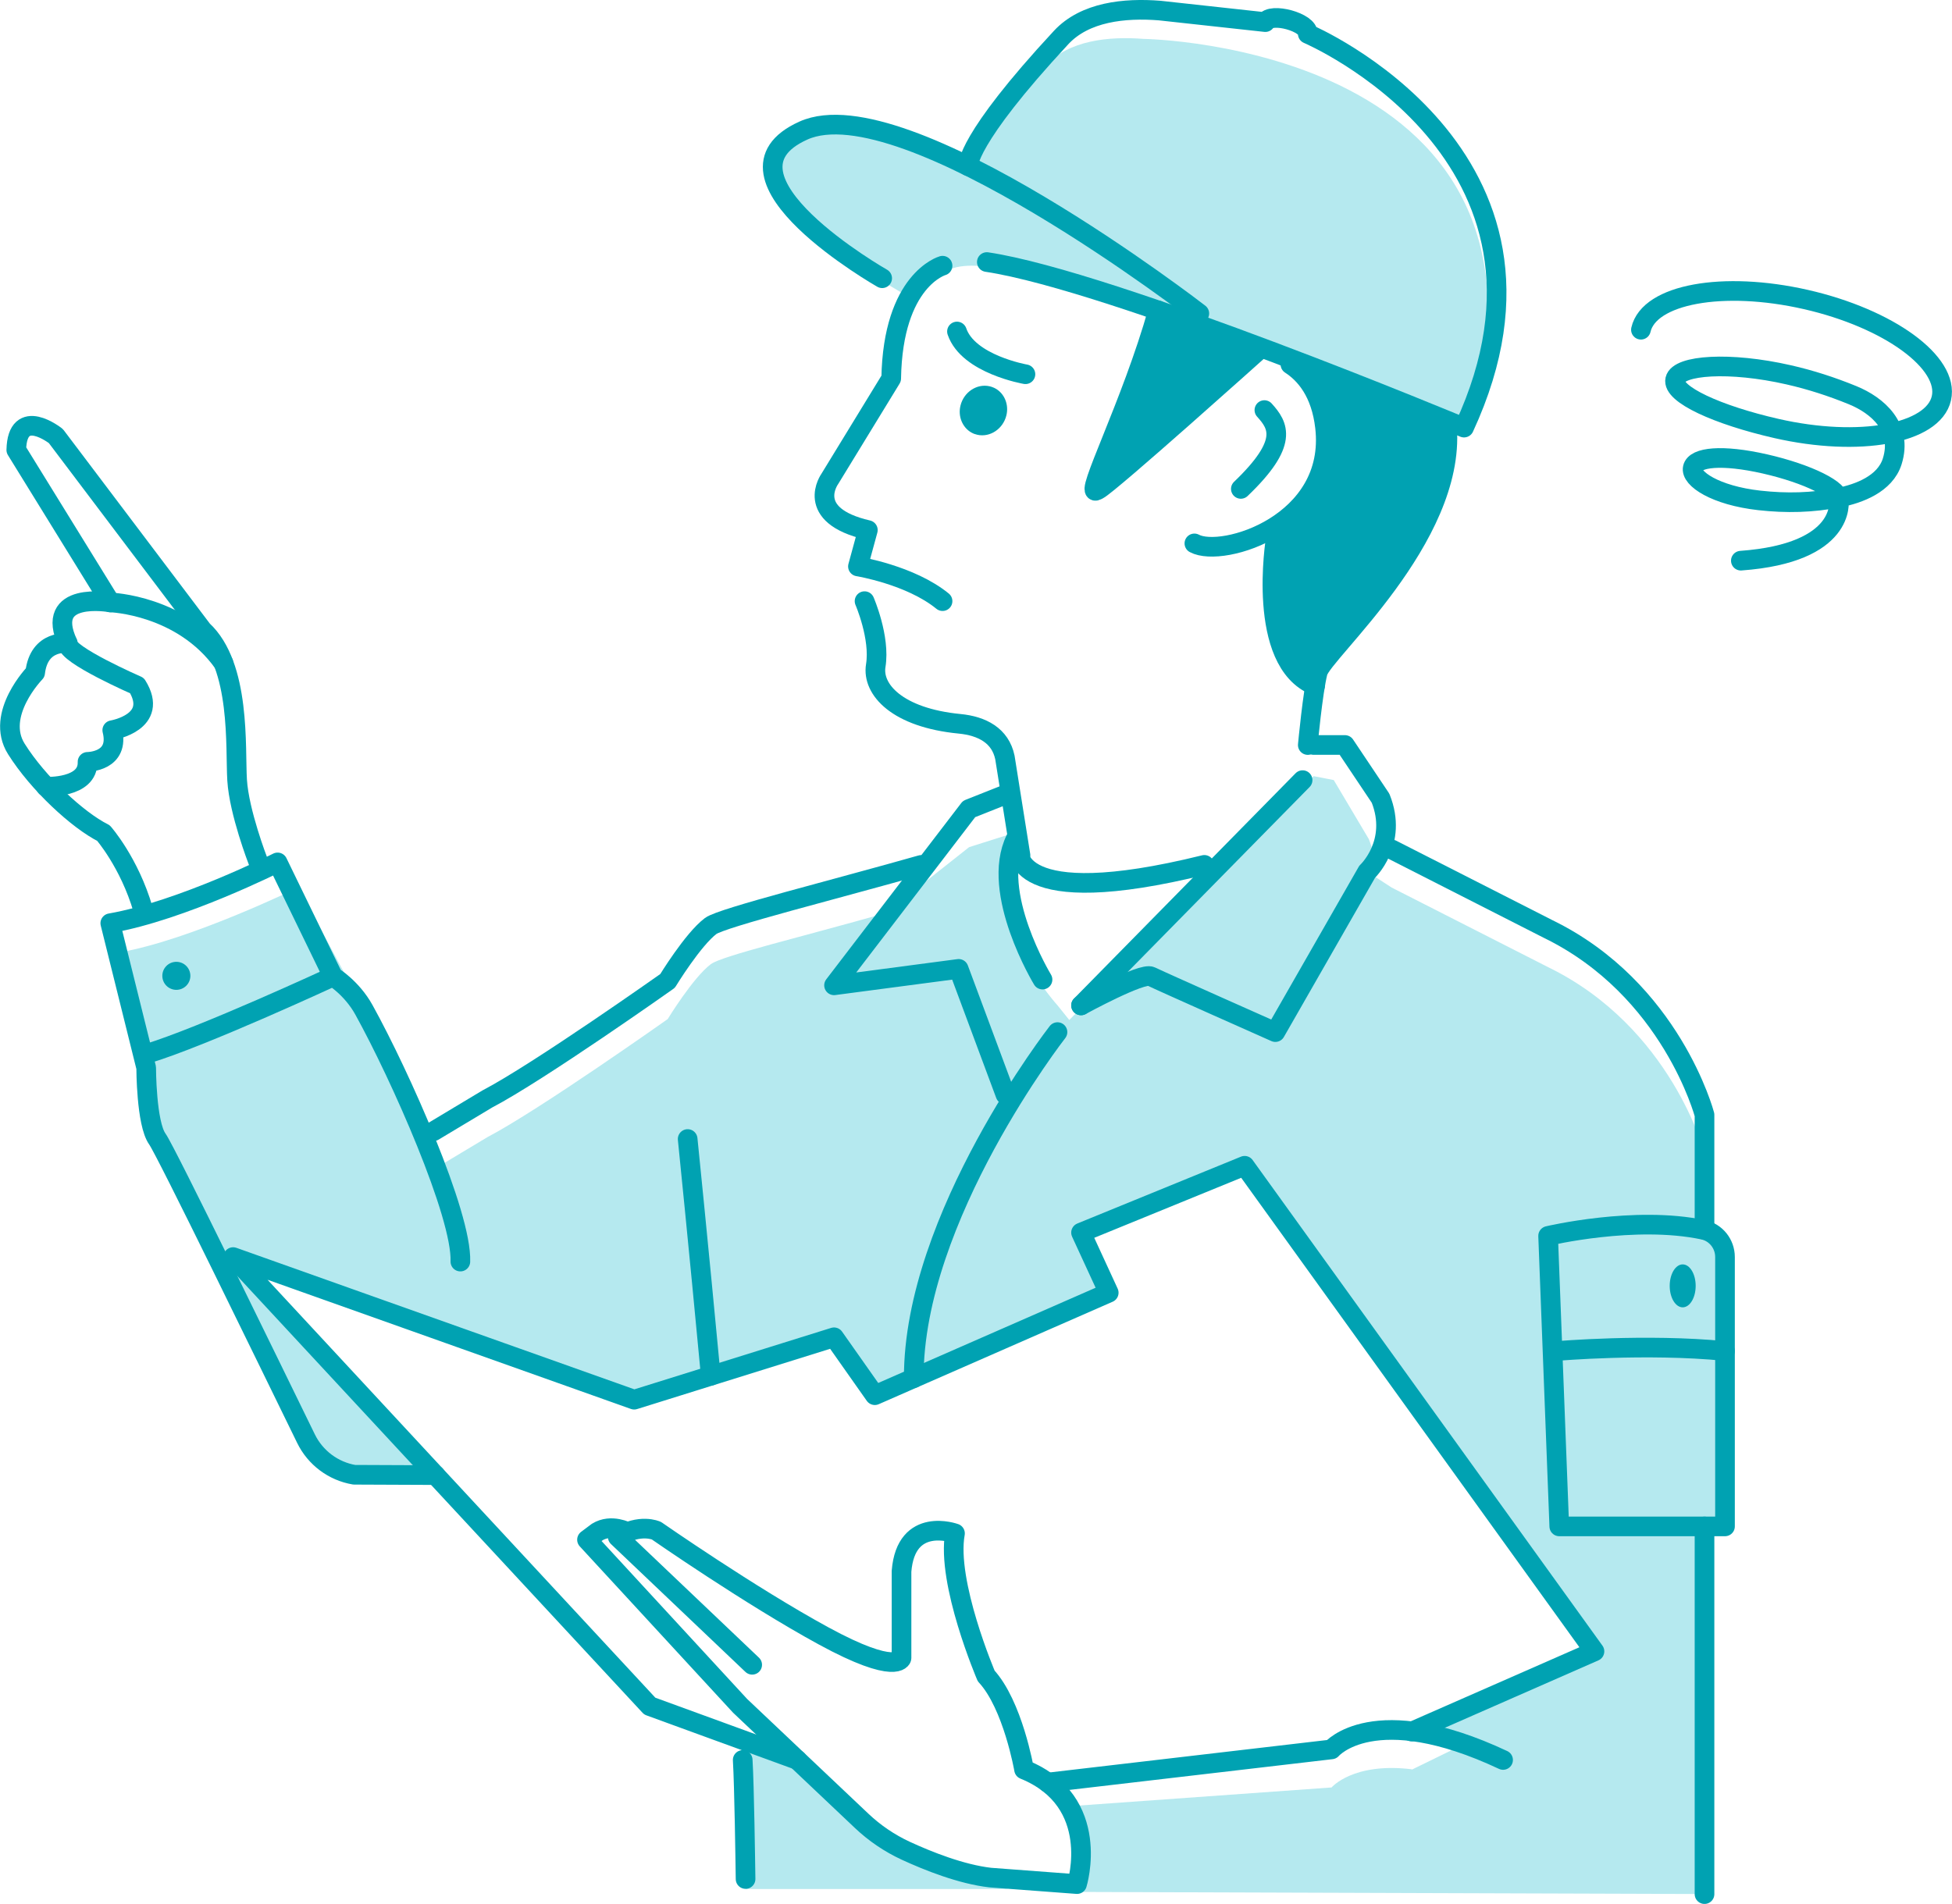 <?xml version="1.0" encoding="UTF-8"?>
<svg id="Layer_2" data-name="Layer 2" xmlns="http://www.w3.org/2000/svg" viewBox="0 0 395.39 385.73">
  <defs>
    <style>
      .cls-1 {
        fill: #118fbc;
      }

      .cls-1, .cls-2, .cls-3, .cls-4 {
        stroke-width: 0px;
      }

      .cls-2 {
        fill: #b5e9ef;
      }

      .cls-5 {
        fill: none;
        stroke: #00a2b2;
        stroke-linecap: round;
        stroke-linejoin: round;
        stroke-width: 3.98px;
      }

      .cls-3 {
        fill: #00a2b2;
      }

      .cls-4 {
        fill: #a7d2ed;
      }
    </style>
  </defs>
  <g id="Layer_1-2" data-name="Layer 1">
    <g>
      <g>
        <g>
          <path class="cls-2" d="M345.98,248.3c-.27-.06-.54-.13-.82-.19l.1-14.52s-6.69-25.47-31.68-37.65l-31.68-16.12-4.96-3.22c.81-2.49,1.87-2.73.33-6.59l-7.11-11.97-4.05-.79-10.49,9.17-37.73,38.9-1.3,1.33-2.38-2.97s-13.76-15.14-8.5-25.93l.58-9.29-9.99,3.17-14.97,11.83-1.93,1.52c-16.77,4.77-33.17,8.67-35.41,10.35-3.61,2.71-8.74,11.13-8.74,11.13,0,0-26.14,18.5-36.52,23.92l-10.87,6.52-.69-.67c-3.75-8.91-6.02-17.79-9.32-23.74-2.45-4.43-4.11-7.91-4.11-7.91l-13.29-24.8s-21.74,10.64-36.21,13.17l5.41,31.1s-.77,1.95,1.49,5.11c1.79,2.5,23.85,49.15,30.88,63.52,1.89,3.86,5.52,6.58,9.76,7.3l16.45.07-40.54-45.9,81.23,28.88,40.48-12.64,8.26,11.73,47.39-20.76-5.61-12.19,33.14-13.54,70.41,98.91c-.4.19-35.02,15.37-35.18,15.45,0,0,10.26,2.62,10.25,2.62-.15.07-11.93,5.84-12.08,5.91,0-.02,0-.05,0-.07-11.92-1.46-16.26,3.68-16.26,3.68l-53.16,3.81c5.56,4.17,1.91,12.95,1.9,17.36l126.3.42.21-74.49h4.45v-56.63c0-2.06-1.42-3.84-3.43-4.32Z"/>
          <path class="cls-2" d="M174.55,370.93l-13.04-12.34-11.4-4.16.33,4.16c.32,5.34.53,20.77.58,24.12h53.23c-.4-.18-20.42-5.57-20.79-5.75-3.28-1.51-6.29-3.55-8.91-6.04Z"/>
        </g>
        <g>
          <path class="cls-3" d="M293.19,85.24c-5.75-2.36-18.24-7.43-32.58-12.88l.77,1.45c3.03,1.97,6.2,5.69,7.01,12.71,1.13,9.77-4.06,16.42-10.25,20.25l.25,2.46s-4.04,24.8,7.99,29.66c.17-1.05.35-1.98.53-2.7,1-4.02,27.88-27.12,26.2-49.56l.08-1.4Z"/>
          <polygon class="cls-1" points="266.38 138.9 266.38 138.9 266.38 138.9 266.38 138.9"/>
        </g>
        <g>
          <polygon class="cls-4" points="184.44 59.85 184.43 59.85 184.43 59.85 184.44 59.85"/>
          <path class="cls-2" d="M231.65,7.88c-7.09-.55-15.13.26-19.97,5.47-19.45,20.95-18.13,24.72-18.13,24.72l2.1-3.22c-13.15-6.5-25.9-10.57-33.37-7.2-20.43,9.19,17.24,29.8,17.24,29.8l5.75,3.42c2.95-4.98,6.49-5.96,6.49-5.96,3.14-1.89,8.98-.73,8.98-.73,25.51,3.81,96.66,33.54,96.66,33.54C321.13,9.1,231.65,7.88,231.65,7.88Z"/>
        </g>
        <path class="cls-3" d="M203.85,84.15c.53-2.16-.37-4.39-2.18-5.42-.19-.11-.4-.21-.58-.27-.2-.09-.42-.15-.68-.21-2.58-.56-5.2,1.21-5.86,3.93-.53,2.16.37,4.39,2.19,5.44.19.11.39.2.62.29.21.07.4.13.63.18,2.57.56,5.2-1.21,5.86-3.94Z"/>
        <path class="cls-3" d="M234.57,62.89c-5.4,19.15-15.09,37.81-12.46,36.49.09-.05.19-.1.31-.15,2.28-1.12,32.81-28.52,32.81-28.52l-20.67-7.82Z"/>
        <path class="cls-5" d="M234.57,62.89c-5.4,19.15-15.09,37.81-12.46,36.49.09-.05.19-.1.31-.15,2.28-1.12,32.81-28.52,32.81-28.52"/>
        <path class="cls-5" d="M241.93,110.09c5.69,3.06,28.72-4.03,26.46-23.56-.81-7.03-3.98-10.75-7.01-12.71"/>
        <path class="cls-5" d="M256.11,83.08c2.85,3.15,5.01,6.61-4.77,15.97"/>
        <path class="cls-5" d="M207.71,75.82s-11.6-2-13.87-8.66"/>
        <path class="cls-5" d="M196.11,33.65s-.63-5.09,18.82-26.04c4.84-5.22,12.88-6.03,19.97-5.47l21.4,2.34c1.05-2.09,8.89.06,8.6,2.38,0,0,57.29,24.41,31.65,79.77,0,0-71.16-29.73-96.66-33.54"/>
        <path class="cls-5" d="M127.09,310.38s-3.27-1.75-6.11,0l-2.08,1.56,31.01,33.65,24.64,23.32c2.62,2.48,5.63,4.52,8.91,6.04,4.55,2.1,11.26,4.77,17.12,5.44l17.58,1.32s5.2-16.75-10.73-23.22c0,0-2.26-13.09-7.67-18.95,0,0-8.12-18.95-6.32-28.88,0,0-9.93-3.61-10.83,7.67v17.6s-.9,3.61-15.8-4.51-33.85-21.31-33.85-21.31c0,0-3.31-1.53-7.83,1.27l27.23,25.9"/>
        <polyline class="cls-5" points="161.51 356.56 131.61 345.65 47.22 254.68 128.46 283.57 168.94 270.93 177.2 282.66 224.58 261.9 218.97 249.72 252.11 236.18 322.97 334.56 285.96 350.81"/>
        <path class="cls-5" d="M212.21,361.14l57.5-6.72s8.57-10.15,34.75,2.14"/>
        <path class="cls-5" d="M345.26,249.16v-23.3s-6.69-25.47-31.68-37.65l-31.68-16.12"/>
        <line class="cls-5" x1="345.26" y1="383.74" x2="345.26" y2="309.25"/>
        <path class="cls-5" d="M214.2,209.1s-29.22,37.49-29.11,70.1"/>
        <path class="cls-5" d="M218.97,203.69s12.38-6.77,14.18-5.87c1.81.9,25.18,11.28,25.18,11.28l18.6-32.49s6.32-5.87,2.71-14.89l-7.22-10.79h-6.32"/>
        <line class="cls-5" x1="263.85" y1="158.05" x2="218.97" y2="203.69"/>
        <path class="cls-5" d="M150.44,356.56c.32,5.34.53,20.77.58,24.12"/>
        <path class="cls-5" d="M139.29,230.76s2.19,21.49,4.68,47.96"/>
        <polyline class="cls-5" points="203.66 221.76 194.18 196.29 168.94 199.62 196.29 163.9 203.2 161.16"/>
        <path class="cls-5" d="M206.29,172.09s-1.84,12.89,37.66,3.13"/>
        <path class="cls-5" d="M87.83,229.17l10.87-6.52c10.38-5.42,36.52-23.92,36.52-23.92,0,0,5.13-8.42,8.74-11.13,2.24-1.68,25.86-7.59,42.63-12.37"/>
        <path class="cls-5" d="M93.25,255.59c.34-9.48-12.18-37.72-19.54-51.01-2.45-4.43-6.25-6.74-6.25-6.74l-11.23-23.12s-19.41,9.79-33.89,12.32l7.27,29.28s0,11.28,2.26,14.44c1.79,2.5,23.09,46.35,30.12,60.72,1.89,3.86,5.52,6.58,9.76,7.3l16.45.07"/>
        <path class="cls-5" d="M52.24,174.4s-3.81-9.83-4.21-16.35.8-23.17-7.02-30.39l-29.69-39.31s-7.82-6.22-8.02,2.81l19.06,30.89s-13.64-2.49-8.62,8.28c0,0-5.82-.86-6.62,5.96,0,0-8.22,8.42-3.81,15.44,4.41,7.02,12.44,14.44,17.65,17.05,0,0,5.22,5.92,8.02,15.49"/>
        <path class="cls-5" d="M9.3,159.38s8.63.38,8.43-5.03c0,0,6.62,0,5.01-6.42,0,0,9.63-1.6,5.01-9.03,0,0-14.44-6.3-14.04-8.57"/>
        <path class="cls-5" d="M22.35,122.05s14.52.46,22.9,12.26"/>
        <path class="cls-5" d="M175.12,121.79s3.2,7.37,2.27,13.06c-.79,4.83,4.36,10.57,16.99,11.79,4.53.44,8.24,2.37,9.17,6.82l3.16,19.85"/>
        <path class="cls-5" d="M190.92,53.83s-10.06,2.81-10.4,22.85l-12.43,20.33s-5.36,7.37,7.7,10.38l-2.01,7.37s10.65,1.73,17.14,7.03"/>
        <path class="cls-5" d="M264.9,150.94s1-10.72,2.01-14.74c1-4.02,27.88-27.12,26.2-49.56"/>
        <path class="cls-5" d="M211.17,198.46s-10.73-17.64-5.46-28.44"/>
        <path class="cls-5" d="M258.39,109.24s-4.04,24.8,7.99,29.66"/>
        <path class="cls-5" d="M242.93,63.51s-59.76-46.24-80.19-37.06c-20.43,9.19,15.95,29.92,15.95,29.92"/>
        <path class="cls-5" d="M67.46,197.84s-26.5,12.29-37.84,15.69"/>
        <circle class="cls-3" cx="35.72" cy="197.7" r="2.84"/>
        <path class="cls-5" d="M313.58,250.39s17.55-4.17,31.43-1.24c2.58.55,4.4,2.87,4.4,5.51v54.58h-33.57l-2.26-58.85Z"/>
        <path class="cls-5" d="M315.34,273.71s18.14-1.57,34.07,0"/>
        <ellipse class="cls-3" cx="340.84" cy="260.51" rx="2.63" ry="4.35"/>
      </g>
      <path class="cls-5" d="M332.38,66.8c1.65-7.21,16.61-9.95,33.41-6.12,16.81,3.83,29.1,12.79,27.45,20.01-1.65,7.21-16.61,9.95-33.41,6.12-11.96-2.73-21.19-6.94-20.51-9.91.68-2.96,11.04-3.69,22.99-.96,4.44,1.01,8.73,2.4,12.96,4.13,5.03,2.06,10.19,6.48,8.01,13.41-1.45,4.6-6.82,6.54-10.7,7.31-5.52,1.09-10.73,1.2-16.21.59-8.93-1-13.99-4.42-13.49-6.59.49-2.17,5.87-2.79,14.62-.8,8.75,2,15.45,5.31,14.96,7.48,0,0,1.6,10.56-19.84,12.12"/>
    </g>
  </g>
</svg>